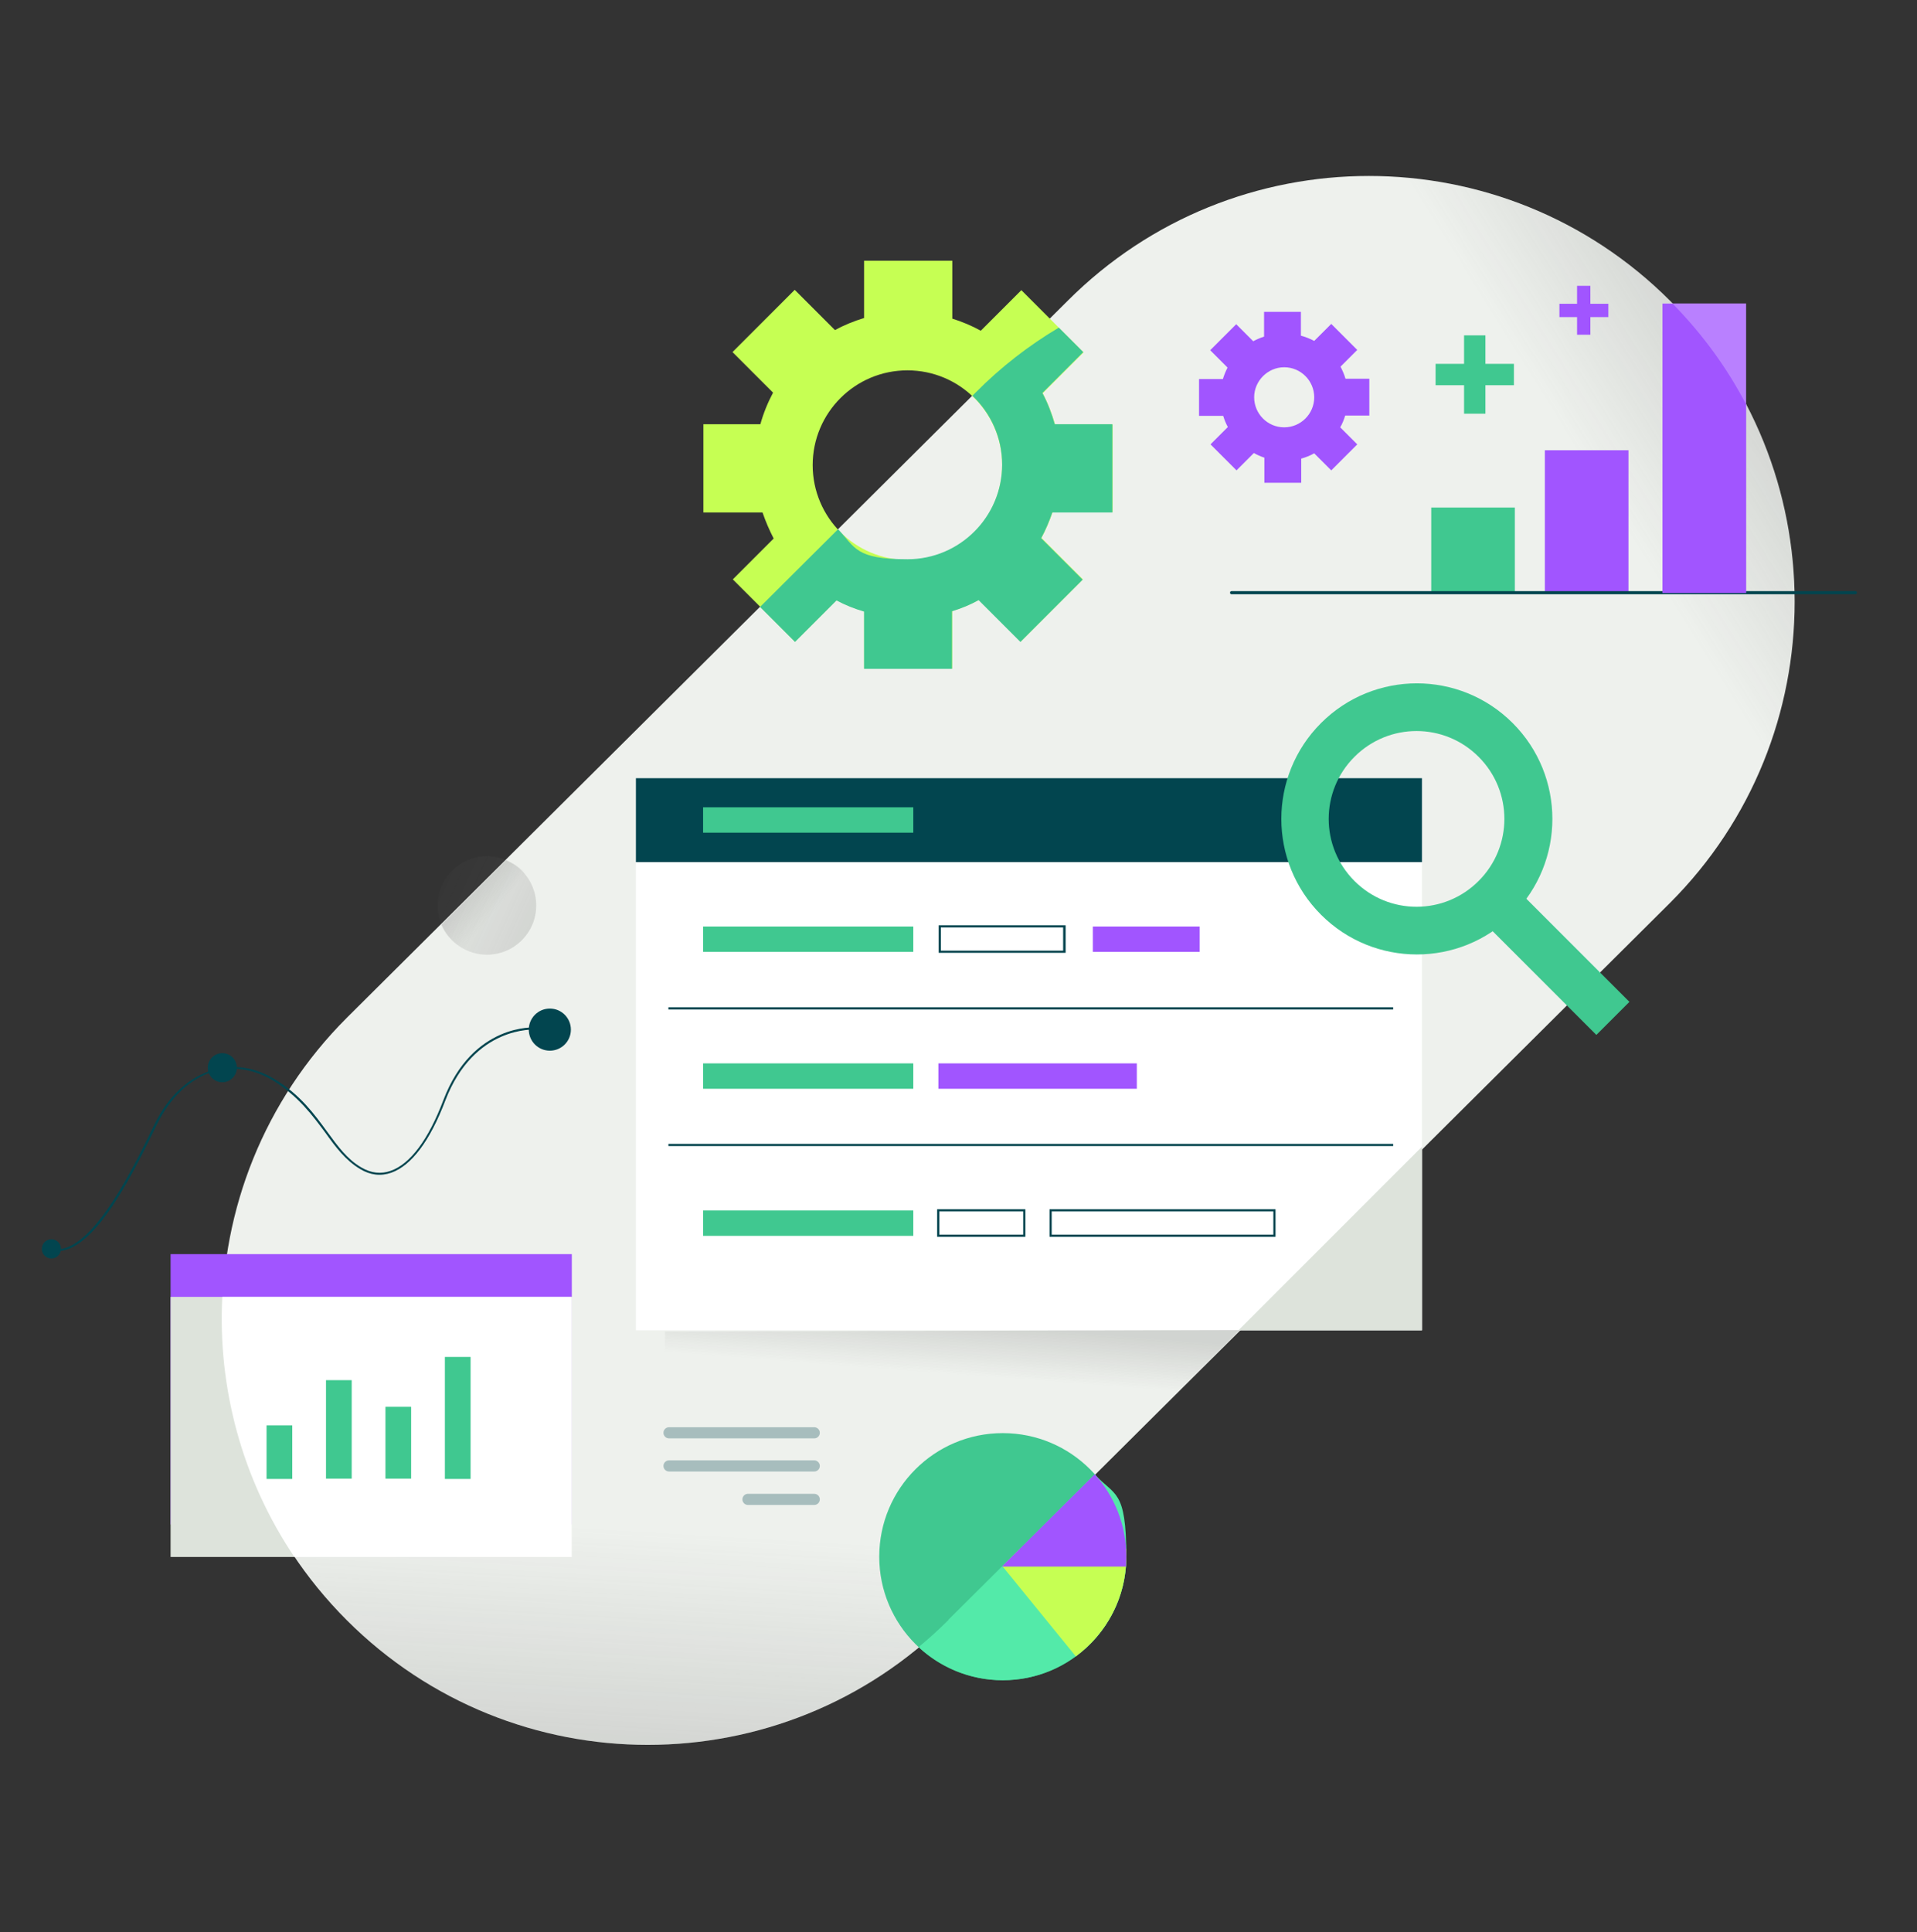 <?xml version="1.0" encoding="UTF-8"?>
<svg id="Layer_1" xmlns="http://www.w3.org/2000/svg" xmlns:xlink="http://www.w3.org/1999/xlink" version="1.1" viewBox="0 0 619.2 623.9">
  <rect x="0" y="0" width="619.2" height="623.9" fill="#333333" stroke="none"/>
  <!-- Generator: Adobe Illustrator 29.3.1, SVG Export Plug-In . SVG Version: 2.1.0 Build 151)  -->
  <defs>
    <style>
      .st0 {
        fill: #eef1ed;
      }

      .st1 {
        fill: url(#linear-gradient2);
      }

      .st2 {
        fill: url(#linear-gradient1);
      }

      .st3 {
        fill: url(#linear-gradient3);
      }

      .st4 {
        fill: url(#linear-gradient4);
      }

      .st5 {
        fill: #53eaa9;
      }

      .st6 {
        fill: url(#linear-gradient);
      }

      .st7 {
        opacity: .3;
      }

      .st7, .st8 {
        fill: #02454f;
      }

      .st9 {
        fill: #fff;
      }

      .st10 {
        fill: #a155ff;
      }

      .st11 {
        fill: #dde3db;
      }

      .st12 {
        fill: #c6ff53;
      }

      .st13 {
        fill: #b980ff;
      }

      .st14 {
        fill: #40c890;
      }
    </style>
    <linearGradient id="linear-gradient" x1="531.6" y1="181.4" x2="584.5" y2="148.3" gradientUnits="userSpaceOnUse">
      <stop offset="0" stop-color="#606060" stop-opacity="0"/>
      <stop offset="1" stop-color="#606060" stop-opacity=".2"/>
    </linearGradient>
    <linearGradient id="linear-gradient1" x1="314.3" y1="500.3" x2="309.9" y2="574.8" xlink:href="#linear-gradient"/>
    <linearGradient id="linear-gradient2" x1="124.7" y1="277.5" x2="174.1" y2="300.1" xlink:href="#linear-gradient"/>
    <linearGradient id="linear-gradient3" x1="159.7" y1="294.4" x2="150" y2="286.3" xlink:href="#linear-gradient"/>
    <linearGradient id="linear-gradient4" x1="306.5" y1="443.7" x2="307.8" y2="427.1" xlink:href="#linear-gradient"/>
  </defs>
  <path class="st0" d="M539.4,291.6l-232.9,231.6c-53.7,53.7-140.8,53.7-194.5,0h0c-53.7-53.7-53.7-140.8,0-194.5l232.9-231.6c53.7-53.7,140.8-53.7,194.5,0h0c53.7,53.7,53.7,140.8,0,194.5Z"/>
  <path class="st6" d="M539.4,291.6l-232.9,231.6c-53.7,53.7-140.8,53.7-194.5,0h0c-53.7-53.7-53.7-140.8,0-194.5l232.9-231.6c53.7-53.7,140.8-53.7,194.5,0h0c53.7,53.7,53.7,140.8,0,194.5Z"/>
  <path class="st2" d="M539.4,291.6l-232.9,231.6c-53.7,53.7-140.8,53.7-194.5,0h0c-53.7-53.7-53.7-140.8,0-194.5l232.9-231.6c53.7-53.7,140.8-53.7,194.5,0h0c53.7,53.7,53.7,140.8,0,194.5Z"/>
  <rect class="st10" x="55.1" y="405" width="129.6" height="87.3"/>
  <rect class="st11" x="55.1" y="418.8" width="129.6" height="84"/>
  <path class="st9" d="M95.2,502.8h89.5v-84h-112.9c-1.5,29.2,6.3,58.8,23.3,84Z"/>
  <rect class="st9" x="205.4" y="251.3" width="253.9" height="178.3"/>
  <polygon class="st11" points="400 429.6 459.3 429.6 459.3 370.3 400 429.6"/>
  <rect class="st8" x="205.4" y="251.3" width="253.9" height="27.1"/>
  <rect class="st14" x="227.1" y="299.2" width="67.9" height="8.2"/>
  <rect class="st14" x="227.1" y="260.7" width="67.9" height="8.2"/>
  <path class="st8" d="M344.2,307.7h-41v-8.9h41v8.9ZM303.9,307h39.5v-7.5h-39.5v7.5Z"/>
  <rect class="st10" x="353" y="299.2" width="34.5" height="8.2"/>
  <rect class="st14" x="227.1" y="343.4" width="67.9" height="8.2"/>
  <rect class="st10" x="303.1" y="343.4" width="64.1" height="8.2"/>
  <rect class="st14" x="227.1" y="390.9" width="67.9" height="8.2"/>
  <path class="st8" d="M331.2,399.4h-28.5v-8.9h28.5v8.9ZM303.4,398.7h27.1v-7.5h-27.1v7.5Z"/>
  <path class="st8" d="M412,399.4h-73v-8.9h73v8.9ZM339.7,398.7h71.6v-7.5h-71.6v7.5Z"/>
  <rect class="st8" x="215.9" y="325.3" width="234.1" height=".7"/>
  <rect class="st8" x="215.9" y="369.4" width="234.1" height=".7"/>
  <rect class="st14" x="495.2" y="284.9" width="15.1" height="51.5" transform="translate(-72.4 446.5) rotate(-45)"/>
  <path class="st14" d="M426.7,233.5c-17.1,17.1-17.1,44.8,0,61.9,17.1,17.1,44.8,17.1,61.9,0,17.1-17.1,17.1-44.8,0-61.9-17.1-17.1-44.8-17.1-61.9,0ZM477.6,284.5c-11.1,11.1-29,11.1-40.1,0-11.1-11.1-11.1-29,0-40.1s29-11.1,40.1,0c11.1,11.1,11.1,29,0,40.1Z"/>
  <path class="st12" d="M359.4,165.6v-28.5h-18.6c-1-3.5-2.3-6.9-4-10.1l13.2-13.2-20.1-20.1-13.1,13.1c-2.9-1.6-6-2.9-9.2-3.9v-18.7h-28.5v18.5c-3.3,1-6.5,2.3-9.4,3.9l-13-13-20.1,20.1,13.1,13.1c-1.7,3.2-3.1,6.6-4.1,10.2h-18.4v28.5h19.1c1,2.9,2.2,5.7,3.6,8.4l-13.2,13.2,20.1,20.1,13.4-13.4c2.8,1.5,5.8,2.7,8.9,3.6v18.5h28.5v-18.6c3-.9,5.9-2.1,8.6-3.6l13.5,13.5,20.1-20.1-13.4-13.4c1.4-2.6,2.6-5.4,3.6-8.3h19.4ZM323.7,150.2c0,16.9-13.7,30.6-30.6,30.6s-30.6-13.7-30.6-30.6,13.7-30.6,30.6-30.6,30.6,13.7,30.6,30.6Z"/>
  <path class="st10" d="M408.4,155.9h11.9v-7.8c1.5-.4,2.9-1,4.2-1.7l5.5,5.5,8.4-8.4-5.5-5.5c.7-1.2,1.2-2.5,1.6-3.8h7.8v-11.9h-7.7c-.4-1.4-1-2.7-1.6-3.9l5.4-5.4-8.4-8.4-5.5,5.5c-1.3-.7-2.8-1.3-4.3-1.7v-7.7h-11.9v8c-1.2.4-2.4.9-3.5,1.5l-5.5-5.5-8.4,8.4,5.6,5.6c-.6,1.2-1.1,2.4-1.5,3.7h-7.7v11.9h7.8c.4,1.3.9,2.5,1.5,3.6l-5.6,5.6,8.4,8.4,5.6-5.6c1.1.6,2.2,1.1,3.4,1.5v8.1ZM414.8,138c-5.4,0-9.7-4.4-9.7-9.7s4.4-9.7,9.7-9.7c5.4,0,9.7,4.4,9.7,9.7,0,5.4-4.4,9.7-9.7,9.7Z"/>
  <path class="st14" d="M307.5,216v-18.6c3-.9,5.9-2.1,8.6-3.6l13.5,13.5,20.1-20.1-13.4-13.4c1.4-2.6,2.6-5.4,3.6-8.3h19.4v-28.5h-18.6c-1-3.5-2.3-6.9-4-10.1l13.2-13.2-7.9-7.9c-9.6,5.7-18.7,12.7-26.9,21l-1,1c5.9,5.6,9.6,13.5,9.6,22.2,0,16.9-13.7,30.6-30.6,30.6s-16.8-3.8-22.4-9.7l-25.2,25.1,11.3,11.3,13.4-13.4c2.8,1.5,5.8,2.7,8.9,3.6v18.5h28.5Z"/>
  <circle class="st14" cx="323.9" cy="502.7" r="39.9"/>
  <path class="st5" d="M306.4,523.1c-3.1,3.1-6.4,6.1-9.7,8.8,7.1,6.6,16.7,10.7,27.2,10.7,22.1,0,39.9-17.9,39.9-39.9s-3.8-19.5-10.2-26.6l-47.3,47Z"/>
  <path class="st12" d="M323.8,505.8l23.7,29.1c9.9-7.3,16.3-19,16.3-32.2s0-1.6,0-2.5h-34.4l-5.6,5.6Z"/>
  <path class="st10" d="M323.7,505.9h40c0-1.1.1-2.1.1-3.2,0-10.2-3.8-19.5-10.2-26.6l-30,29.8Z"/>
  <path class="st7" d="M263,464.5h-46.9c-1,0-1.8-.8-1.8-1.8s.8-1.8,1.8-1.8h46.9c1,0,1.8.8,1.8,1.8s-.8,1.8-1.8,1.8Z"/>
  <path class="st7" d="M263,475.2h-46.9c-1,0-1.8-.8-1.8-1.8s.8-1.8,1.8-1.8h46.9c1,0,1.8.8,1.8,1.8s-.8,1.8-1.8,1.8Z"/>
  <path class="st7" d="M263,486h-21.4c-1,0-1.8-.8-1.8-1.8s.8-1.8,1.8-1.8h21.4c1,0,1.8.8,1.8,1.8s-.8,1.8-1.8,1.8Z"/>
  <rect class="st14" x="86.1" y="460.3" width="8.3" height="17.3"/>
  <rect class="st14" x="105.3" y="445.7" width="8.3" height="31.8"/>
  <rect class="st14" x="124.5" y="454.3" width="8.3" height="23.2"/>
  <rect class="st14" x="143.7" y="438.2" width="8.3" height="39.4"/>
  <g>
    <path class="st8" d="M16.2,404.1c-.4,0-.8,0-1.1,0v-.7c1.2,0,2.5,0,3.9,0,11.6-.7,24.2-26.5,30.9-40.3,4.4-9.1,11.1-15.3,19-17.6,6.5-1.9,13.4-.9,19.8,3,8.3,5,12.9,11.4,17,17,3.5,4.8,6.5,8.9,11,11.5,3.2,1.9,6.4,2.2,9.5,1.1,6.3-2.2,12.2-10.1,17-22.8,9.5-25,29.6-23.5,29.8-23.5v.7c-.3,0-19.9-1.4-29.2,23-4.9,12.9-10.9,20.9-17.4,23.2-3.4,1.2-6.8.8-10.1-1.2-4.7-2.8-7.9-7.1-11.2-11.7-4.1-5.5-8.7-11.8-16.8-16.8-6.3-3.8-12.9-4.8-19.2-3-7.6,2.2-14.2,8.4-18.5,17.3-7.3,15-19.5,40-31.5,40.7-1,0-1.9,0-2.8,0Z"/>
    <circle class="st8" cx="16.6" cy="403.3" r="3.1"/>
    <circle class="st8" cx="71.8" cy="344.8" r="4.7"/>
    <circle class="st8" cx="177.6" cy="332.5" r="6.8"/>
  </g>
  <circle class="st1" cx="157.3" cy="292.4" r="15.9"/>
  <path class="st3" d="M157.3,308.4c8.8,0,15.9-7.1,15.9-15.9s-4-12.2-9.7-14.6l-20.9,20.8c2.4,5.7,8.1,9.7,14.7,9.7Z"/>
  <rect class="st10" x="499.1" y="145.5" width="27" height="46" transform="translate(1025.1 336.9) rotate(180)"/>
  <rect class="st14" x="462.3" y="163.8" width="27" height="27.6" transform="translate(951.6 355.3) rotate(180)"/>
  <path class="st8" d="M599.3,191.9h-201.5c-.3,0-.5-.2-.5-.5s.2-.5.5-.5h201.5c.3,0,.5.2.5.5s-.2.5-.5.5Z"/>
  <rect class="st13" x="537" y="98.1" width="27" height="93.4" transform="translate(1101 289.5) rotate(180)"/>
  <path class="st10" d="M564,130.6c-6.1-11.7-14-22.6-23.7-32.5h-3.3v93.4h27v-60.9Z"/>
  <g>
    <rect class="st14" x="472.9" y="108.3" width="6.9" height="25.3"/>
    <rect class="st14" x="472.9" y="108.3" width="6.9" height="25.3" transform="translate(597.3 -355.4) rotate(90)"/>
  </g>
  <g>
    <rect class="st10" x="509.4" y="92.3" width="4.3" height="15.8"/>
    <rect class="st10" x="509.4" y="92.3" width="4.3" height="15.8" transform="translate(611.8 -411.3) rotate(90)"/>
  </g>
  <polygon class="st4" points="214.8 430 214.6 519.1 311.3 518.5 400.4 429.5 214.8 430"/>
</svg>